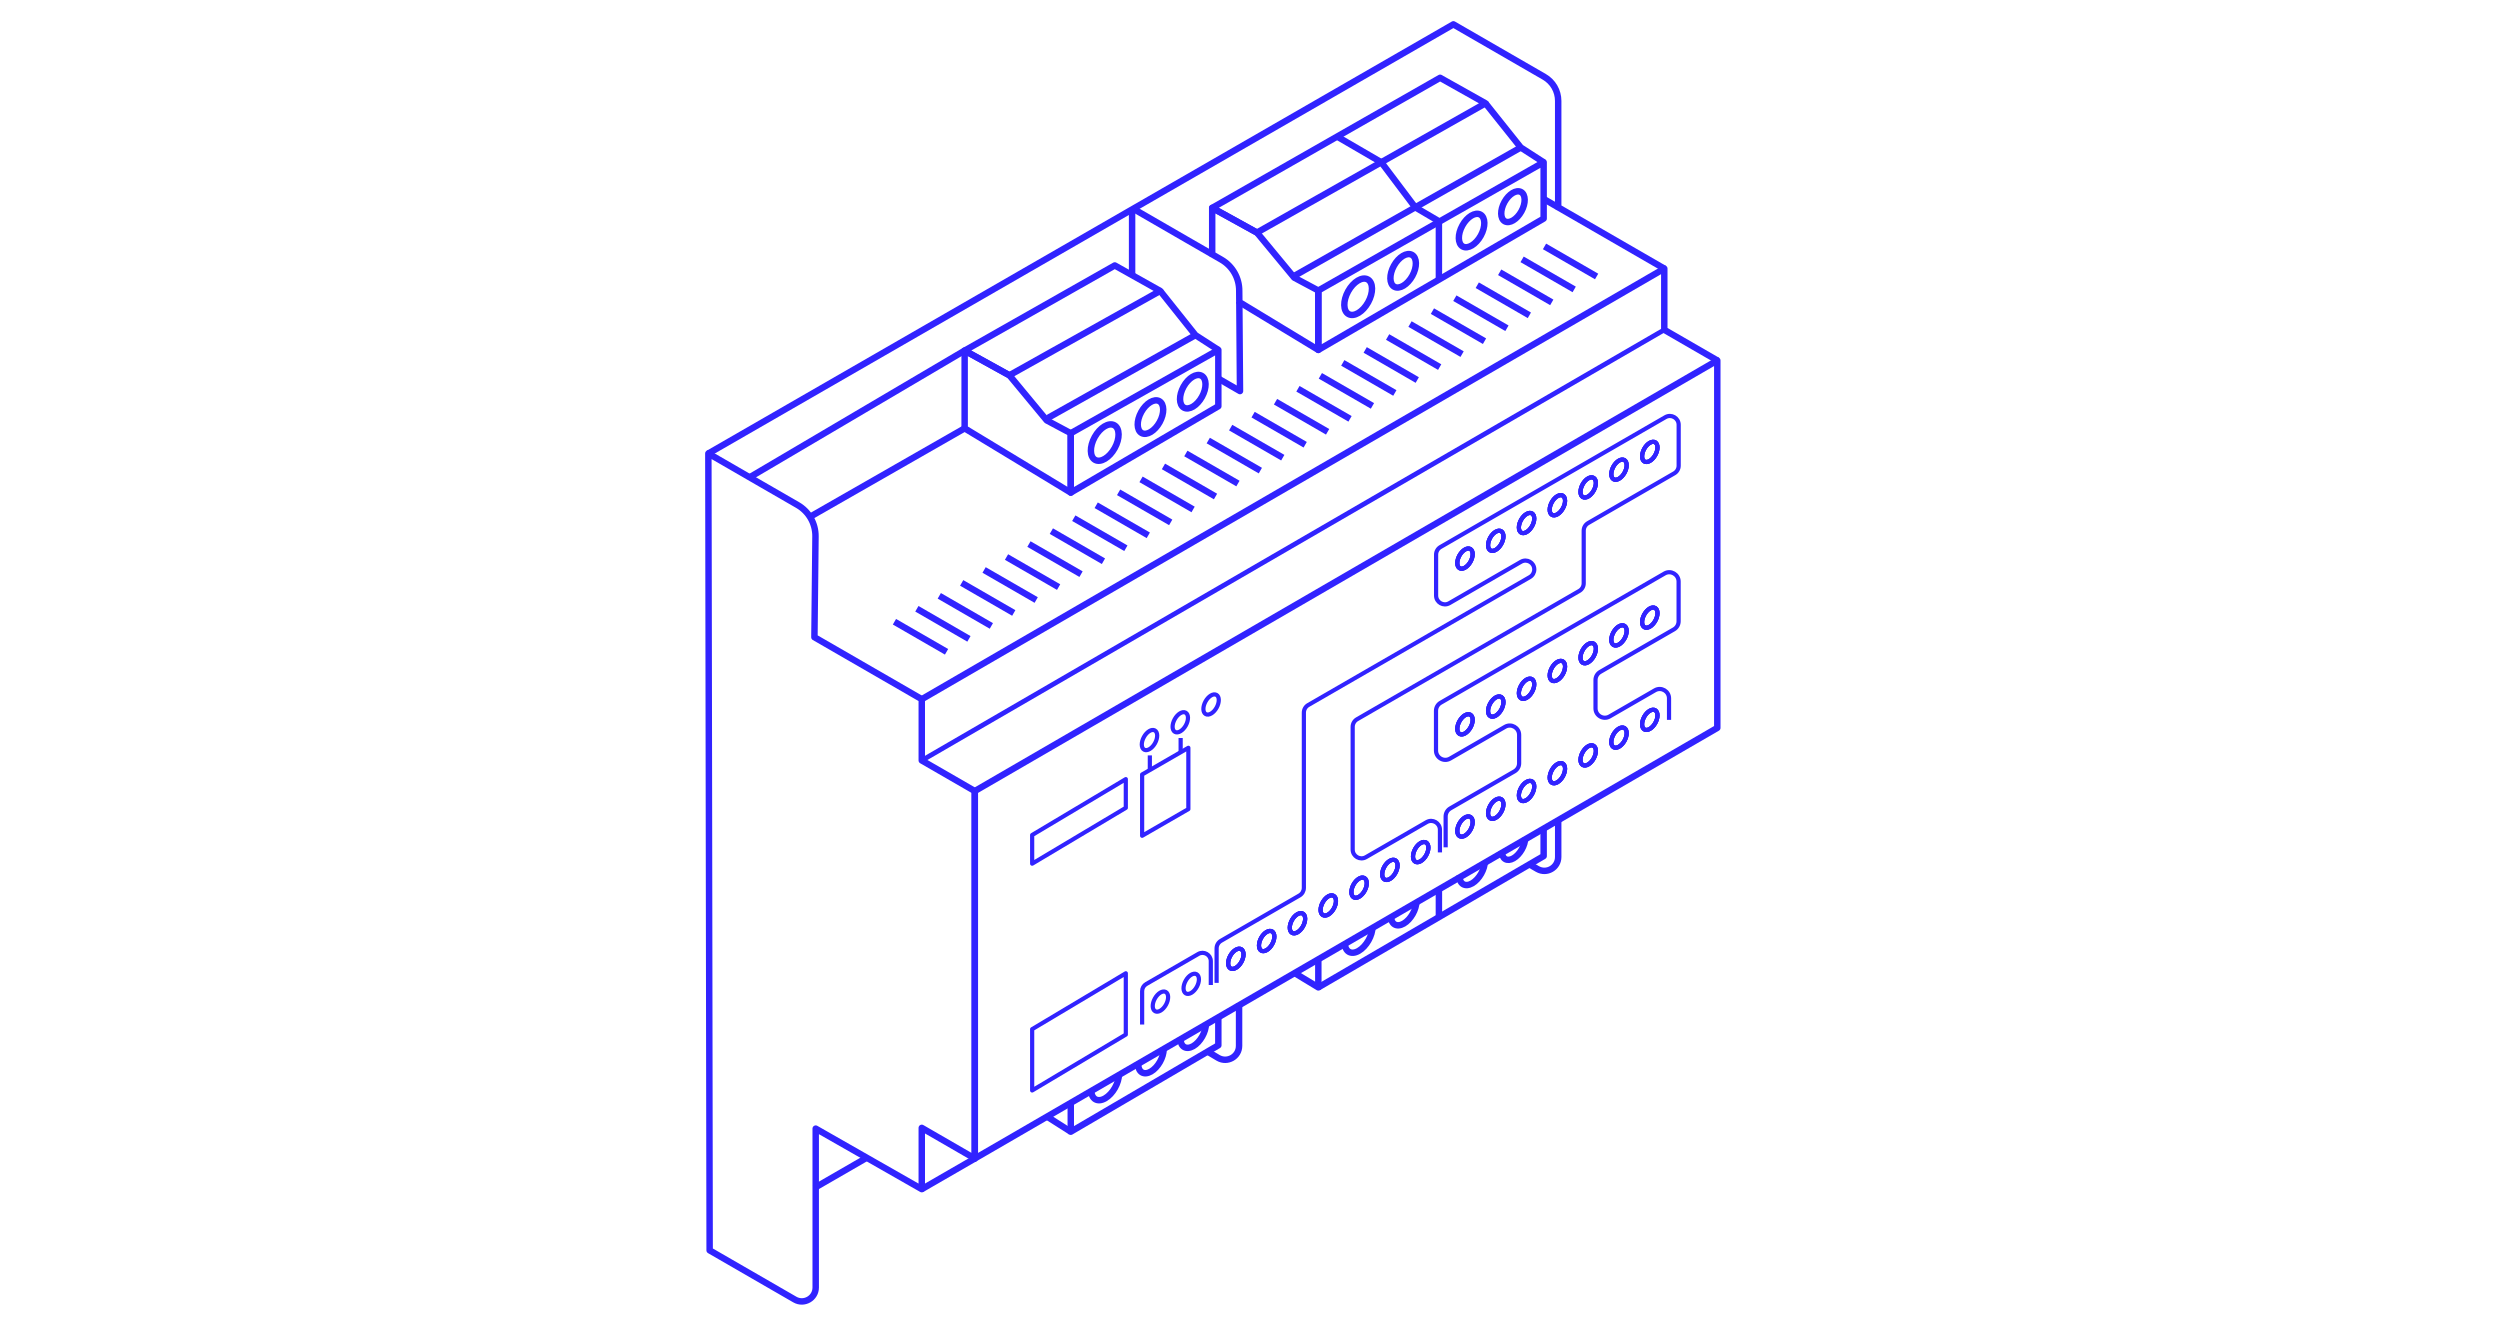 <?xml version="1.0" encoding="utf-8"?>
<!-- Generator: Adobe Illustrator 27.9.0, SVG Export Plug-In . SVG Version: 6.00 Build 0)  -->
<svg version="1.1" xmlns="http://www.w3.org/2000/svg" xmlns:xlink="http://www.w3.org/1999/xlink" x="0px" y="0px"
	 viewBox="0 0 775 411" style="enable-background:new 0 0 775 411;" xml:space="preserve">
<style type="text/css">
	.st0{fill:none;stroke:#3123FF;stroke-width:2;stroke-linejoin:round;stroke-miterlimit:10;}
	.st1{fill:none;stroke:#3123FF;stroke-width:1.5;stroke-linejoin:round;stroke-miterlimit:10;}
	.st2{fill:none;stroke:#3123FF;stroke-width:1.3;stroke-linejoin:round;stroke-miterlimit:10;}
</style>
<g id="Reference">
</g>
<g id="Grafica">
	<g>
		<polygon class="st0" points="532.36,111.74 532.36,225.65 302.19,359.14 302.19,245.23 		"/>
		<path class="st0" d="M302.19,245.23v113.91l-16.44-9.5v18.99l-32.88-18.76v49.26c0,3.32-3.59,5.39-6.47,3.73l-26.41-15.25
			l-0.4-247.03l16.77,9.69l10.9,6.29c3.47,2,5.58,5.71,5.54,9.71l-0.13,12.54l-0.2,18.73l33.28,19.21v18.99L302.19,245.23z"/>
		<polyline class="st0" points="285.75,216.75 515.93,83.26 515.93,102.24 532.37,111.74 		"/>
		<path class="st0" d="M219.59,140.58L450.55,7.55l28.18,16.27c2.67,1.54,4.31,4.38,4.31,7.46v32.99l32.88,18.99"/>
		<line class="st0" x1="483.04" y1="64.27" x2="478.53" y2="61.67"/>
		<line class="st0" x1="285.75" y1="368.63" x2="302.19" y2="359.14"/>
		<path class="st0" d="M483.04,254.35v11.33c0,3.3-3.57,5.36-6.43,3.71l-2.88-1.66"/>
		<line class="st1" x1="285.75" y1="235.74" x2="515.93" y2="102.24"/>
		<polyline class="st0" points="384.19,93.63 384.4,121.23 377.68,117.36 		"/>
		<polyline class="st0" points="350.95,64.51 367.72,74.2 375.78,78.85 		"/>
		<g>
			<polygon class="st0" points="377.68,108.47 377.68,125.93 331.94,152.71 331.94,134.3 			"/>
			
				<ellipse transform="matrix(0.484 -0.875 0.875 0.484 56.513 370.499)" class="st0" cx="342.58" cy="137.31" rx="6.14" ry="3.54"/>
			
				<ellipse transform="matrix(0.484 -0.875 0.875 0.484 70.744 378.843)" class="st0" cx="356.77" cy="129.4" rx="5.65" ry="3.26"/>
			
				<ellipse transform="matrix(0.484 -0.875 0.875 0.484 84.39 386.259)" class="st0" cx="369.89" cy="121.54" rx="5.65" ry="3.26"/>
			<polygon class="st0" points="324.49,130.32 331.94,134.3 331.94,152.71 299.04,132.78 299.04,108.68 312.91,116.34 			"/>
			<polygon class="st0" points="359.66,90.18 312.91,116.34 299.04,108.68 345.58,82.29 			"/>
			<polyline class="st0" points="359.66,90.18 370.59,103.89 377.68,108.47 			"/>
			<line class="st0" x1="324.82" y1="129.58" x2="370.59" y2="103.89"/>
		</g>
		<g>
			<polyline class="st0" points="377.68,315.36 377.68,324.04 331.94,350.83 331.94,342.16 			"/>
			<path class="st0" d="M346.88,332.94c0,2.8-1.92,6.18-4.3,7.55c-2.37,1.37-4.3,0.21-4.3-2.58"/>
			<path class="st0" d="M360.73,325.24c0,2.57-1.77,5.68-3.95,6.94s-3.95,0.2-3.95-2.38"/>
			<path class="st0" d="M373.84,317.37c0,2.57-1.77,5.68-3.95,6.94c-2.18,1.26-3.95,0.2-3.95-2.38"/>
			<path class="st0" d="M324.82,327.7"/>
		</g>
		<g>
			<polygon class="st0" points="478.53,50.3 478.53,67.76 408.68,108.47 408.68,90.06 			"/>
			
				<ellipse transform="matrix(0.484 -0.875 0.875 0.484 136.591 415.952)" class="st0" cx="421.18" cy="92.1" rx="6.14" ry="3.54"/>
			
				<ellipse transform="matrix(0.484 -0.875 0.875 0.484 150.827 424.01)" class="st0" cx="435.13" cy="84.05" rx="5.65" ry="3.26"/>
			
				<ellipse transform="matrix(0.484 -0.875 0.875 0.484 172.691 436.144)" class="st0" cx="456.36" cy="71.57" rx="5.65" ry="3.26"/>
			
				<ellipse transform="matrix(0.484 -0.875 0.875 0.484 185.777 443.551)" class="st0" cx="469.19" cy="64.17" rx="5.19" ry="3"/>
			<path class="st0" d="M408.67,90.06v18.41l-24.48-14.84l-0.03-3.43c0.04-4-2.07-7.71-5.54-9.71l-2.84-1.64V64.44l13.87,7.66
				l11.57,13.98L408.67,90.06z"/>
			<polygon class="st0" points="460.51,32.02 389.65,72.1 375.78,64.44 446.43,24.12 			"/>
			<polyline class="st0" points="460.51,32.02 471.44,45.72 478.53,50.3 			"/>
			<line class="st0" x1="401.56" y1="85.34" x2="471.44" y2="45.72"/>
		</g>
		<line class="st0" x1="299.04" y1="132.78" x2="251.08" y2="160.23"/>
		<polyline class="st0" points="446.06,86.68 446.06,68.58 438.72,64.27 428.19,50.3 414.51,42.34 		"/>
		<g>
			<polyline class="st0" points="478.53,256.73 478.53,265.38 408.68,306.09 			"/>
			<path class="st0" d="M425.48,287.23c0,2.8-1.92,6.18-4.3,7.55c-2.37,1.37-4.3,0.21-4.3-2.58"/>
			<path class="st0" d="M439.09,279.38c0,2.57-1.77,5.68-3.95,6.94c-2.18,1.26-3.95,0.2-3.95-2.38"/>
			<path class="st0" d="M460.31,266.9c0,2.57-1.77,5.68-3.95,6.94c-2.18,1.26-3.95,0.2-3.95-2.38"/>
			<path class="st0" d="M472.82,259.69c0,2.37-1.63,5.22-3.63,6.38c-2.01,1.16-3.63,0.18-3.63-2.19"/>
			<polyline class="st0" points="408.68,297.39 408.68,306.09 401.23,301.58 			"/>
		</g>
		<line class="st0" x1="446.06" y1="284.3" x2="446.06" y2="275.54"/>
		<line class="st0" x1="350.95" y1="64.5" x2="350.95" y2="85.4"/>
		<line class="st0" x1="299.04" y1="108.68" x2="232.38" y2="147.97"/>
		<path class="st0" d="M384.11,311.08v13.14c0,3.32-3.59,5.39-6.47,3.73l-3.29-1.96"/>
		<line class="st0" x1="331.94" y1="350.83" x2="324.58" y2="346.15"/>
		<line class="st0" x1="252.47" y1="368.26" x2="268.27" y2="359.14"/>
		<g>
			<path class="st2" d="M456.53,171.79c0,1.55-1.07,3.43-2.39,4.19c-1.31,0.76-2.38,0.12-2.38-1.43c0-1.56,1.07-3.44,2.38-4.19
				C455.46,169.59,456.53,170.23,456.53,171.79z"/>
			<path class="st2" d="M466.07,166.27c0,1.55-1.07,3.43-2.39,4.19c-1.31,0.76-2.38,0.12-2.38-1.43c0-1.56,1.07-3.44,2.38-4.19
				C465.01,164.07,466.07,164.72,466.07,166.27z"/>
			<path class="st2" d="M475.62,160.76c0,1.55-1.07,3.43-2.39,4.19c-1.31,0.76-2.38,0.12-2.38-1.43c0-1.56,1.07-3.44,2.38-4.19
				C474.55,158.56,475.62,159.2,475.62,160.76z"/>
			
				<ellipse transform="matrix(0.484 -0.875 0.875 0.484 -17.045 430.205)" class="st2" cx="356.45" cy="229.56" rx="3.41" ry="1.97"/>
			
				<ellipse transform="matrix(0.484 -0.875 0.875 0.484 -7.298 435.716)" class="st2" cx="366" cy="224.05" rx="3.41" ry="1.97"/>
			
				<ellipse transform="matrix(0.484 -0.875 0.875 0.484 2.449 441.228)" class="st2" cx="375.55" cy="218.54" rx="3.41" ry="1.97"/>
			<path class="st2" d="M485.17,155.25c0,1.55-1.07,3.43-2.39,4.19c-1.31,0.76-2.38,0.12-2.38-1.43c0-1.56,1.07-3.44,2.38-4.19
				C484.1,153.05,485.17,153.69,485.17,155.25z"/>
			<path class="st2" d="M494.72,149.73c0,1.55-1.07,3.43-2.39,4.19c-1.31,0.76-2.38,0.12-2.38-1.43c0-1.56,1.07-3.44,2.38-4.19
				C493.65,147.53,494.72,148.18,494.72,149.73z"/>
			<path class="st2" d="M504.27,144.22c0,1.55-1.07,3.43-2.39,4.19c-1.31,0.76-2.38,0.12-2.38-1.43c0-1.56,1.07-3.44,2.38-4.19
				C503.2,142.02,504.27,142.66,504.27,144.22z"/>
			<path class="st2" d="M513.82,138.71c0,1.55-1.07,3.43-2.39,4.19c-1.31,0.76-2.38,0.12-2.38-1.43c0-1.56,1.07-3.44,2.38-4.19
				C512.75,136.51,513.82,137.15,513.82,138.71z"/>
			<path class="st2" d="M456.53,171.79c0,1.55-1.07,3.43-2.39,4.19c-1.31,0.76-2.38,0.12-2.38-1.43c0-1.56,1.07-3.44,2.38-4.19
				C455.46,169.59,456.53,170.23,456.53,171.79z"/>
			<path class="st2" d="M466.07,166.27c0,1.55-1.07,3.43-2.39,4.19c-1.31,0.76-2.38,0.12-2.38-1.43c0-1.56,1.07-3.44,2.38-4.19
				C465.01,164.07,466.07,164.72,466.07,166.27z"/>
			<path class="st2" d="M475.62,160.76c0,1.55-1.07,3.43-2.39,4.19c-1.31,0.76-2.38,0.12-2.38-1.43c0-1.56,1.07-3.44,2.38-4.19
				C474.55,158.56,475.62,159.2,475.62,160.76z"/>
			<path class="st2" d="M485.17,155.25c0,1.55-1.07,3.43-2.39,4.19c-1.31,0.76-2.38,0.12-2.38-1.43c0-1.56,1.07-3.44,2.38-4.19
				C484.1,153.05,485.17,153.69,485.17,155.25z"/>
			<path class="st2" d="M494.72,149.73c0,1.55-1.07,3.43-2.39,4.19c-1.31,0.76-2.38,0.12-2.38-1.43c0-1.56,1.07-3.44,2.38-4.19
				C493.65,147.53,494.72,148.18,494.72,149.73z"/>
			<path class="st2" d="M504.27,144.22c0,1.55-1.07,3.43-2.39,4.19c-1.31,0.76-2.38,0.12-2.38-1.43c0-1.56,1.07-3.44,2.38-4.19
				C503.2,142.02,504.27,142.66,504.27,144.22z"/>
			<path class="st2" d="M513.82,138.71c0,1.55-1.07,3.43-2.39,4.19c-1.31,0.76-2.38,0.12-2.38-1.43c0-1.56,1.07-3.44,2.38-4.19
				C512.75,136.51,513.82,137.15,513.82,138.71z"/>
			<path class="st2" d="M456.53,223.16c0,1.56-1.07,3.44-2.39,4.2c-1.31,0.76-2.38,0.12-2.38-1.44c0-1.55,1.07-3.43,2.38-4.19
				C455.46,220.97,456.53,221.61,456.53,223.16z"/>
			<path class="st2" d="M466.07,217.65c0,1.56-1.07,3.44-2.39,4.2c-1.31,0.76-2.38,0.12-2.38-1.44c0-1.55,1.07-3.43,2.38-4.19
				C465.01,215.45,466.07,216.1,466.07,217.65z"/>
			<path class="st2" d="M475.62,212.13c0,1.56-1.07,3.44-2.39,4.2c-1.31,0.76-2.38,0.12-2.38-1.44c0-1.55,1.07-3.43,2.38-4.19
				C474.55,209.94,475.62,210.58,475.62,212.13z"/>
			<path class="st2" d="M485.17,206.62c0,1.56-1.07,3.44-2.39,4.2c-1.31,0.76-2.38,0.12-2.38-1.44c0-1.55,1.07-3.43,2.38-4.19
				C484.1,204.43,485.17,205.07,485.17,206.62z"/>
			<path class="st2" d="M494.72,201.11c0,1.56-1.07,3.44-2.39,4.2c-1.31,0.76-2.38,0.12-2.38-1.44c0-1.55,1.07-3.43,2.38-4.19
				C493.65,198.91,494.72,199.56,494.72,201.11z"/>
			<path class="st2" d="M504.27,195.59c0,1.56-1.07,3.44-2.39,4.2c-1.31,0.76-2.38,0.12-2.38-1.44c0-1.55,1.07-3.43,2.38-4.19
				C503.2,193.4,504.27,194.04,504.27,195.59z"/>
			<path class="st2" d="M513.82,190.08c0,1.56-1.07,3.44-2.39,4.2c-1.31,0.76-2.38,0.12-2.38-1.44c0-1.55,1.07-3.43,2.38-4.19
				C512.75,187.89,513.82,188.53,513.82,190.08z"/>
			<path class="st2" d="M385.5,295.85c0,1.56-1.06,3.43-2.38,4.19c-1.32,0.76-2.39,0.12-2.39-1.44c0-1.55,1.07-3.43,2.39-4.19
				S385.5,294.3,385.5,295.85z"/>
			<path class="st2" d="M395.05,290.34c0,1.56-1.07,3.44-2.39,4.2c-1.32,0.76-2.38,0.12-2.38-1.44c0-1.55,1.06-3.42,2.38-4.19
				C393.98,288.14,395.05,288.79,395.05,290.34z"/>
			
				<ellipse transform="matrix(0.484 -0.875 0.875 0.484 -86.26 474.984)" class="st2" cx="359.83" cy="310.67" rx="3.41" ry="1.97"/>
			
				<ellipse transform="matrix(0.484 -0.875 0.875 0.484 -76.513 480.495)" class="st2" cx="369.38" cy="305.16" rx="3.41" ry="1.97"/>
			<path class="st2" d="M404.6,284.82c0,1.56-1.07,3.44-2.39,4.2s-2.38,0.12-2.38-1.44c0-1.55,1.06-3.43,2.38-4.19
				C403.53,282.63,404.6,283.27,404.6,284.82z"/>
			<path class="st2" d="M414.15,279.31c0,1.56-1.07,3.44-2.39,4.2c-1.32,0.76-2.38,0.12-2.38-1.44c0-1.55,1.06-3.42,2.38-4.19
				C413.08,277.12,414.15,277.76,414.15,279.31z"/>
			<path class="st2" d="M423.7,273.8c0,1.56-1.07,3.44-2.39,4.2c-1.31,0.76-2.38,0.12-2.38-1.44c0-1.55,1.07-3.43,2.38-4.19
				C422.63,271.6,423.7,272.25,423.7,273.8z"/>
			<path class="st2" d="M433.25,268.28c0,1.56-1.07,3.44-2.39,4.2c-1.31,0.76-2.38,0.12-2.38-1.44c0-1.55,1.07-3.43,2.38-4.19
				C432.18,266.09,433.25,266.73,433.25,268.28z"/>
			<path class="st2" d="M442.8,262.77c0,1.56-1.07,3.44-2.39,4.2c-1.31,0.76-2.38,0.12-2.38-1.44c0-1.55,1.07-3.43,2.38-4.19
				C441.73,260.58,442.8,261.22,442.8,262.77z"/>
			<path class="st2" d="M456.53,254.85c0,1.56-1.07,3.44-2.39,4.2c-1.31,0.76-2.38,0.12-2.38-1.44c0-1.55,1.07-3.43,2.38-4.19
				C455.46,252.65,456.53,253.3,456.53,254.85z"/>
			<path class="st2" d="M466.07,249.33c0,1.56-1.07,3.44-2.39,4.2c-1.31,0.76-2.38,0.12-2.38-1.44c0-1.55,1.07-3.43,2.38-4.19
				C465.01,247.14,466.07,247.78,466.07,249.33z"/>
			<path class="st2" d="M475.62,243.82c0,1.56-1.07,3.44-2.39,4.2c-1.31,0.76-2.38,0.12-2.38-1.44c0-1.55,1.07-3.43,2.38-4.19
				C474.55,241.63,475.62,242.27,475.62,243.82z"/>
			<path class="st2" d="M485.17,238.31c0,1.56-1.07,3.44-2.39,4.2c-1.31,0.76-2.38,0.12-2.38-1.44c0-1.55,1.07-3.43,2.38-4.19
				C484.1,236.11,485.17,236.76,485.17,238.31z"/>
			<path class="st2" d="M494.72,232.79c0,1.56-1.07,3.44-2.39,4.2c-1.31,0.76-2.38,0.12-2.38-1.44c0-1.55,1.07-3.43,2.38-4.19
				C493.65,230.6,494.72,231.24,494.72,232.79z"/>
			<path class="st2" d="M504.27,227.28c0,1.56-1.07,3.44-2.39,4.2c-1.31,0.76-2.38,0.12-2.38-1.44c0-1.55,1.07-3.43,2.38-4.19
				C503.2,225.09,504.27,225.73,504.27,227.28z"/>
			<path class="st2" d="M513.82,221.77c0,1.56-1.07,3.44-2.39,4.2c-1.31,0.76-2.38,0.12-2.38-1.44c0-1.55,1.07-3.43,2.38-4.19
				C512.75,219.57,513.82,220.22,513.82,221.77z"/>
			<path class="st2" d="M456.53,223.16c0,1.56-1.07,3.44-2.39,4.2c-1.31,0.76-2.38,0.12-2.38-1.44c0-1.55,1.07-3.43,2.38-4.19
				C455.46,220.97,456.53,221.61,456.53,223.16z"/>
			<path class="st2" d="M466.07,217.65c0,1.56-1.07,3.44-2.39,4.2c-1.31,0.76-2.38,0.12-2.38-1.44c0-1.55,1.07-3.43,2.38-4.19
				C465.01,215.45,466.07,216.1,466.07,217.65z"/>
			<path class="st2" d="M475.62,212.13c0,1.56-1.07,3.44-2.39,4.2c-1.31,0.76-2.38,0.12-2.38-1.44c0-1.55,1.07-3.43,2.38-4.19
				C474.55,209.94,475.62,210.58,475.62,212.13z"/>
			<path class="st2" d="M485.17,206.62c0,1.56-1.07,3.44-2.39,4.2c-1.31,0.76-2.38,0.12-2.38-1.44c0-1.55,1.07-3.43,2.38-4.19
				C484.1,204.43,485.17,205.07,485.17,206.62z"/>
			<path class="st2" d="M494.72,201.11c0,1.56-1.07,3.44-2.39,4.2c-1.31,0.76-2.38,0.12-2.38-1.44c0-1.55,1.07-3.43,2.38-4.19
				C493.65,198.91,494.72,199.56,494.72,201.11z"/>
			<path class="st2" d="M504.27,195.59c0,1.56-1.07,3.44-2.39,4.2c-1.31,0.76-2.38,0.12-2.38-1.44c0-1.55,1.07-3.43,2.38-4.19
				C503.2,193.4,504.27,194.04,504.27,195.59z"/>
			<path class="st2" d="M513.82,190.08c0,1.56-1.07,3.44-2.39,4.2c-1.31,0.76-2.38,0.12-2.38-1.44c0-1.55,1.07-3.43,2.38-4.19
				C512.75,187.89,513.82,188.53,513.82,190.08z"/>
			<path class="st2" d="M517.4,223.15v-6.66c0-2.23-2.42-3.63-4.35-2.51l-14.09,8.13c-1.93,1.12-4.35-0.28-4.35-2.51v-8.79
				c0-1.04,0.55-1.99,1.45-2.51l22.86-13.2c0.9-0.52,1.45-1.47,1.45-2.51v-12.3c0-2.23-2.42-3.63-4.35-2.51l-69.41,40.07
				c-0.9,0.52-1.45,1.47-1.45,2.51v12.3c0,2.23,2.42,3.63,4.35,2.51l17.07-9.86c1.93-1.12,4.35,0.28,4.35,2.51v8.79
				c0,1.04-0.55,1.99-1.45,2.51l-19.88,11.48c-0.9,0.52-1.45,1.47-1.45,2.51v9.57 M454.14,259.04c-1.31,0.76-2.38,0.12-2.38-1.44
				c0-1.55,1.07-3.43,2.38-4.19c1.32-0.76,2.39-0.12,2.39,1.43C456.53,256.4,455.46,258.28,454.14,259.04z M463.68,253.53
				c-1.31,0.76-2.38,0.12-2.38-1.44c0-1.55,1.07-3.43,2.38-4.19c1.32-0.76,2.39-0.12,2.39,1.43
				C466.07,250.89,465.01,252.77,463.68,253.53z M473.23,248.02c-1.31,0.76-2.38,0.12-2.38-1.44c0-1.55,1.07-3.43,2.38-4.19
				c1.32-0.76,2.39-0.12,2.39,1.43C475.62,245.38,474.55,247.25,473.23,248.02z M482.78,242.5c-1.31,0.76-2.38,0.12-2.38-1.44
				c0-1.55,1.07-3.43,2.38-4.19c1.32-0.76,2.39-0.12,2.39,1.43C485.17,239.86,484.1,241.74,482.78,242.5z M511.43,220.34
				c1.32-0.76,2.39-0.12,2.39,1.43c0,1.56-1.07,3.44-2.39,4.2c-1.31,0.76-2.38,0.12-2.38-1.44
				C509.05,222.97,510.12,221.09,511.43,220.34z M501.88,225.85c1.32-0.76,2.39-0.12,2.39,1.43c0,1.56-1.07,3.44-2.39,4.2
				c-1.31,0.76-2.38,0.12-2.38-1.44C499.5,228.49,500.57,226.61,501.88,225.85z M494.72,232.79c0,1.56-1.07,3.44-2.39,4.2
				c-1.31,0.76-2.38,0.12-2.38-1.44c0-1.55,1.07-3.43,2.38-4.19C493.65,230.6,494.72,231.24,494.72,232.79z M511.43,188.65
				c1.32-0.76,2.39-0.12,2.39,1.43c0,1.56-1.07,3.44-2.39,4.2c-1.31,0.76-2.38,0.12-2.38-1.44
				C509.05,191.29,510.12,189.41,511.43,188.65z M501.88,194.16c1.32-0.76,2.39-0.12,2.39,1.43c0,1.56-1.07,3.44-2.39,4.2
				c-1.31,0.76-2.38,0.12-2.38-1.44C499.5,196.8,500.57,194.92,501.88,194.16z M492.33,199.68c1.32-0.76,2.39-0.12,2.39,1.43
				c0,1.56-1.07,3.44-2.39,4.2c-1.31,0.76-2.38,0.12-2.38-1.44C489.95,202.31,491.02,200.44,492.33,199.68z M482.78,205.19
				c1.32-0.76,2.39-0.12,2.39,1.43c0,1.56-1.07,3.44-2.39,4.2c-1.31,0.76-2.38,0.12-2.38-1.44
				C480.4,207.83,481.47,205.95,482.78,205.19z M454.14,227.36c-1.31,0.76-2.38,0.12-2.38-1.44c0-1.55,1.07-3.43,2.38-4.19
				c1.32-0.76,2.39-0.12,2.39,1.43C456.53,224.72,455.46,226.6,454.14,227.36z M463.68,221.85c-1.31,0.76-2.38,0.12-2.38-1.44
				c0-1.55,1.07-3.43,2.38-4.19c1.32-0.76,2.39-0.12,2.39,1.43C466.07,219.21,465.01,221.08,463.68,221.85z M470.85,214.89
				c0-1.55,1.07-3.43,2.38-4.19c1.32-0.76,2.39-0.12,2.39,1.43c0,1.56-1.07,3.44-2.39,4.2
				C471.92,217.09,470.85,216.45,470.85,214.89z"/>
			<path class="st2" d="M456.53,254.85c0,1.56-1.07,3.44-2.39,4.2c-1.31,0.76-2.38,0.12-2.38-1.44c0-1.55,1.07-3.43,2.38-4.19
				C455.46,252.65,456.53,253.3,456.53,254.85z"/>
			<path class="st2" d="M466.07,249.33c0,1.56-1.07,3.44-2.39,4.2c-1.31,0.76-2.38,0.12-2.38-1.44c0-1.55,1.07-3.43,2.38-4.19
				C465.01,247.14,466.07,247.78,466.07,249.33z"/>
			<path class="st2" d="M475.62,243.82c0,1.56-1.07,3.44-2.39,4.2c-1.31,0.76-2.38,0.12-2.38-1.44c0-1.55,1.07-3.43,2.38-4.19
				C474.55,241.63,475.62,242.27,475.62,243.82z"/>
			<path class="st2" d="M485.17,238.31c0,1.56-1.07,3.44-2.39,4.2c-1.31,0.76-2.38,0.12-2.38-1.44c0-1.55,1.07-3.43,2.38-4.19
				C484.1,236.11,485.17,236.76,485.17,238.31z"/>
			<path class="st2" d="M494.72,232.79c0,1.56-1.07,3.44-2.39,4.2c-1.31,0.76-2.38,0.12-2.38-1.44c0-1.55,1.07-3.43,2.38-4.19
				C493.65,230.6,494.72,231.24,494.72,232.79z"/>
			<path class="st2" d="M504.27,227.28c0,1.56-1.07,3.44-2.39,4.2c-1.31,0.76-2.38,0.12-2.38-1.44c0-1.55,1.07-3.43,2.38-4.19
				C503.2,225.09,504.27,225.73,504.27,227.28z"/>
			<path class="st2" d="M513.82,221.77c0,1.56-1.07,3.44-2.39,4.2c-1.31,0.76-2.38,0.12-2.38-1.44c0-1.55,1.07-3.43,2.38-4.19
				C512.75,219.57,513.82,220.22,513.82,221.77z"/>
			<path class="st2" d="M385.5,295.85c0,1.56-1.06,3.43-2.38,4.19c-1.32,0.76-2.39,0.12-2.39-1.44c0-1.55,1.07-3.43,2.39-4.19
				S385.5,294.3,385.5,295.85z"/>
			<path class="st2" d="M395.05,290.34c0,1.56-1.07,3.44-2.39,4.2c-1.32,0.76-2.38,0.12-2.38-1.44c0-1.55,1.06-3.42,2.38-4.19
				C393.98,288.14,395.05,288.79,395.05,290.34z"/>
			<path class="st2" d="M404.6,284.82c0,1.56-1.07,3.44-2.39,4.2s-2.38,0.12-2.38-1.44c0-1.55,1.06-3.43,2.38-4.19
				C403.53,282.63,404.6,283.27,404.6,284.82z"/>
			<path class="st2" d="M414.15,279.31c0,1.56-1.07,3.44-2.39,4.2c-1.32,0.76-2.38,0.12-2.38-1.44c0-1.55,1.06-3.42,2.38-4.19
				C413.08,277.12,414.15,277.76,414.15,279.31z"/>
			<path class="st2" d="M423.7,273.8c0,1.56-1.07,3.44-2.39,4.2c-1.31,0.76-2.38,0.12-2.38-1.44c0-1.55,1.07-3.43,2.38-4.19
				C422.63,271.6,423.7,272.25,423.7,273.8z"/>
			<path class="st2" d="M433.25,268.28c0,1.56-1.07,3.44-2.39,4.2c-1.31,0.76-2.38,0.12-2.38-1.44c0-1.55,1.07-3.43,2.38-4.19
				C432.18,266.09,433.25,266.73,433.25,268.28z"/>
			<path class="st2" d="M442.8,262.77c0,1.56-1.07,3.44-2.39,4.2c-1.31,0.76-2.38,0.12-2.38-1.44c0-1.55,1.07-3.43,2.38-4.19
				C441.73,260.58,442.8,261.22,442.8,262.77z"/>
			<path class="st2" d="M354.06,317.6v-10.33c0-0.92,0.49-1.77,1.29-2.23l16.13-9.31c1.72-0.99,3.87,0.25,3.87,2.23v7.39"/>
			<polygon class="st2" points="368.39,250.82 354.06,259.09 354.06,240.09 368.39,231.82 			"/>
			<path class="st2" d="M446.38,264.24v-7.02c0-2.11-2.28-3.43-4.11-2.37l-18.83,10.87c-1.83,1.06-4.11-0.26-4.11-2.37v-38.02
				c0-0.98,0.52-1.88,1.37-2.37l68.88-39.77c0.85-0.49,1.37-1.39,1.37-2.37v-16.3c0-0.98,0.52-1.88,1.37-2.37l26.7-15.42
				c0.85-0.49,1.37-1.39,1.37-2.37v-12.67c0-2.11-2.28-3.43-4.11-2.37l-69.72,40.25c-0.85,0.49-1.37,1.39-1.37,2.37v12.67
				c0,2.11,2.28,3.43,4.11,2.37l22.22-12.83c1.83-1.06,4.11,0.26,4.11,2.37v0c0,0.98-0.52,1.88-1.37,2.37l-68.69,39.66
				c-0.85,0.49-1.37,1.39-1.37,2.37v54.31c0,0.98-0.52,1.88-1.37,2.37l-24.31,14.04c-0.85,0.49-1.37,1.39-1.37,2.37v10.68
				 M383.11,300.05c-1.32,0.76-2.39,0.12-2.39-1.44c0-1.55,1.07-3.43,2.39-4.19s2.38-0.12,2.38,1.43
				C385.5,297.41,384.43,299.29,383.11,300.05z M392.66,294.54c-1.32,0.76-2.38,0.12-2.38-1.44c0-1.55,1.06-3.42,2.38-4.19
				c1.32-0.76,2.39-0.12,2.39,1.43C395.05,291.89,393.98,293.77,392.66,294.54z M402.21,289.02c-1.32,0.76-2.38,0.12-2.38-1.44
				c0-1.55,1.06-3.43,2.38-4.19c1.32-0.76,2.39-0.12,2.39,1.43C404.6,286.38,403.53,288.26,402.21,289.02z M411.76,283.51
				c-1.32,0.76-2.38,0.12-2.38-1.44c0-1.55,1.06-3.42,2.38-4.19c1.32-0.76,2.39-0.12,2.39,1.43
				C414.15,280.87,413.08,282.75,411.76,283.51z M440.41,261.34c1.32-0.76,2.39-0.12,2.39,1.43c0,1.56-1.07,3.44-2.39,4.2
				c-1.31,0.76-2.38,0.12-2.38-1.44C438.02,263.98,439.09,262.1,440.41,261.34z M430.86,266.85c1.32-0.76,2.39-0.12,2.39,1.43
				c0,1.56-1.07,3.44-2.39,4.2c-1.31,0.76-2.38,0.12-2.38-1.44C428.47,269.49,429.54,267.61,430.86,266.85z M421.31,272.37
				c1.32-0.76,2.39-0.12,2.39,1.43c0,1.56-1.07,3.44-2.39,4.2c-1.31,0.76-2.38,0.12-2.38-1.44
				C418.92,275,419.99,273.13,421.31,272.37z M482.78,153.81c1.32-0.76,2.39-0.12,2.39,1.44c0,1.55-1.07,3.43-2.39,4.19
				c-1.31,0.76-2.38,0.12-2.38-1.43C480.4,156.45,481.47,154.57,482.78,153.81z M454.14,175.98c-1.31,0.76-2.38,0.12-2.38-1.43
				c0-1.56,1.07-3.44,2.38-4.19c1.32-0.76,2.39-0.12,2.39,1.44C456.53,173.34,455.46,175.22,454.14,175.98z M463.68,170.46
				c-1.31,0.76-2.38,0.12-2.38-1.43c0-1.56,1.07-3.44,2.38-4.19c1.32-0.76,2.39-0.12,2.39,1.44
				C466.07,167.82,465.01,169.7,463.68,170.46z M473.23,164.95c-1.31,0.76-2.38,0.12-2.38-1.43c0-1.56,1.07-3.44,2.38-4.19
				c1.32-0.76,2.39-0.12,2.39,1.44C475.62,162.31,474.55,164.19,473.23,164.95z M492.33,153.92c-1.31,0.76-2.38,0.12-2.38-1.43
				c0-1.56,1.07-3.44,2.38-4.19c1.32-0.76,2.39-0.12,2.39,1.44C494.72,151.28,493.65,153.16,492.33,153.92z M501.88,148.41
				c-1.31,0.76-2.38,0.12-2.38-1.43c0-1.56,1.07-3.44,2.38-4.19c1.32-0.76,2.39-0.12,2.39,1.44
				C504.27,145.77,503.2,147.65,501.88,148.41z M511.43,142.9c-1.31,0.76-2.38,0.12-2.38-1.43c0-1.56,1.07-3.44,2.38-4.19
				c1.32-0.76,2.39-0.12,2.39,1.44C513.82,140.26,512.75,142.14,511.43,142.9z"/>
			<line class="st2" x1="356.45" y1="234.17" x2="356.45" y2="238.71"/>
			<line class="st2" x1="366" y1="228.77" x2="366" y2="233.31"/>
		</g>
		<polygon class="st2" points="349,320.72 319.97,338.04 319.97,319.04 349,301.72 		"/>
		<polygon class="st2" points="349,250.43 319.97,267.74 319.97,258.85 349,241.53 		"/>
		<line class="st0" x1="277.28" y1="192.74" x2="293.43" y2="202.06"/>
		<line class="st0" x1="284.23" y1="188.72" x2="300.37" y2="198.05"/>
		<line class="st0" x1="291.18" y1="184.71" x2="307.32" y2="194.04"/>
		<line class="st0" x1="298.12" y1="180.7" x2="314.27" y2="190.02"/>
		<line class="st0" x1="305.07" y1="176.69" x2="321.22" y2="186.01"/>
		<line class="st0" x1="312.02" y1="172.68" x2="328.17" y2="182"/>
		<line class="st0" x1="318.97" y1="168.66" x2="335.12" y2="177.99"/>
		<line class="st0" x1="325.92" y1="164.65" x2="342.07" y2="173.98"/>
		<line class="st0" x1="332.87" y1="160.64" x2="349.02" y2="169.96"/>
		<line class="st0" x1="339.82" y1="156.63" x2="355.97" y2="165.95"/>
		<line class="st0" x1="346.77" y1="152.62" x2="362.92" y2="161.94"/>
		<line class="st0" x1="353.72" y1="148.6" x2="369.86" y2="157.93"/>
		<line class="st0" x1="360.67" y1="144.59" x2="376.81" y2="153.92"/>
		<line class="st0" x1="367.61" y1="140.58" x2="383.76" y2="149.9"/>
		<line class="st0" x1="374.56" y1="136.57" x2="390.71" y2="145.89"/>
		<line class="st0" x1="381.51" y1="132.56" x2="397.66" y2="141.88"/>
		<line class="st0" x1="388.46" y1="128.54" x2="404.61" y2="137.87"/>
		<line class="st0" x1="395.41" y1="124.53" x2="411.56" y2="133.86"/>
		<line class="st0" x1="402.36" y1="120.52" x2="418.51" y2="129.84"/>
		<line class="st0" x1="409.31" y1="116.51" x2="425.46" y2="125.83"/>
		<line class="st0" x1="416.26" y1="112.5" x2="432.4" y2="121.82"/>
		<line class="st0" x1="423.21" y1="108.48" x2="439.35" y2="117.81"/>
		<line class="st0" x1="430.16" y1="104.47" x2="446.3" y2="113.8"/>
		<line class="st0" x1="437.1" y1="100.46" x2="453.25" y2="109.78"/>
		<line class="st0" x1="444.05" y1="96.45" x2="460.2" y2="105.77"/>
		<line class="st0" x1="451" y1="92.44" x2="467.15" y2="101.76"/>
		<line class="st0" x1="457.95" y1="88.42" x2="474.1" y2="97.75"/>
		<line class="st0" x1="464.9" y1="84.41" x2="481.05" y2="93.74"/>
		<line class="st0" x1="471.85" y1="80.4" x2="488" y2="89.72"/>
		<line class="st0" x1="478.8" y1="76.39" x2="494.95" y2="85.71"/>
	</g>
</g>
</svg>
